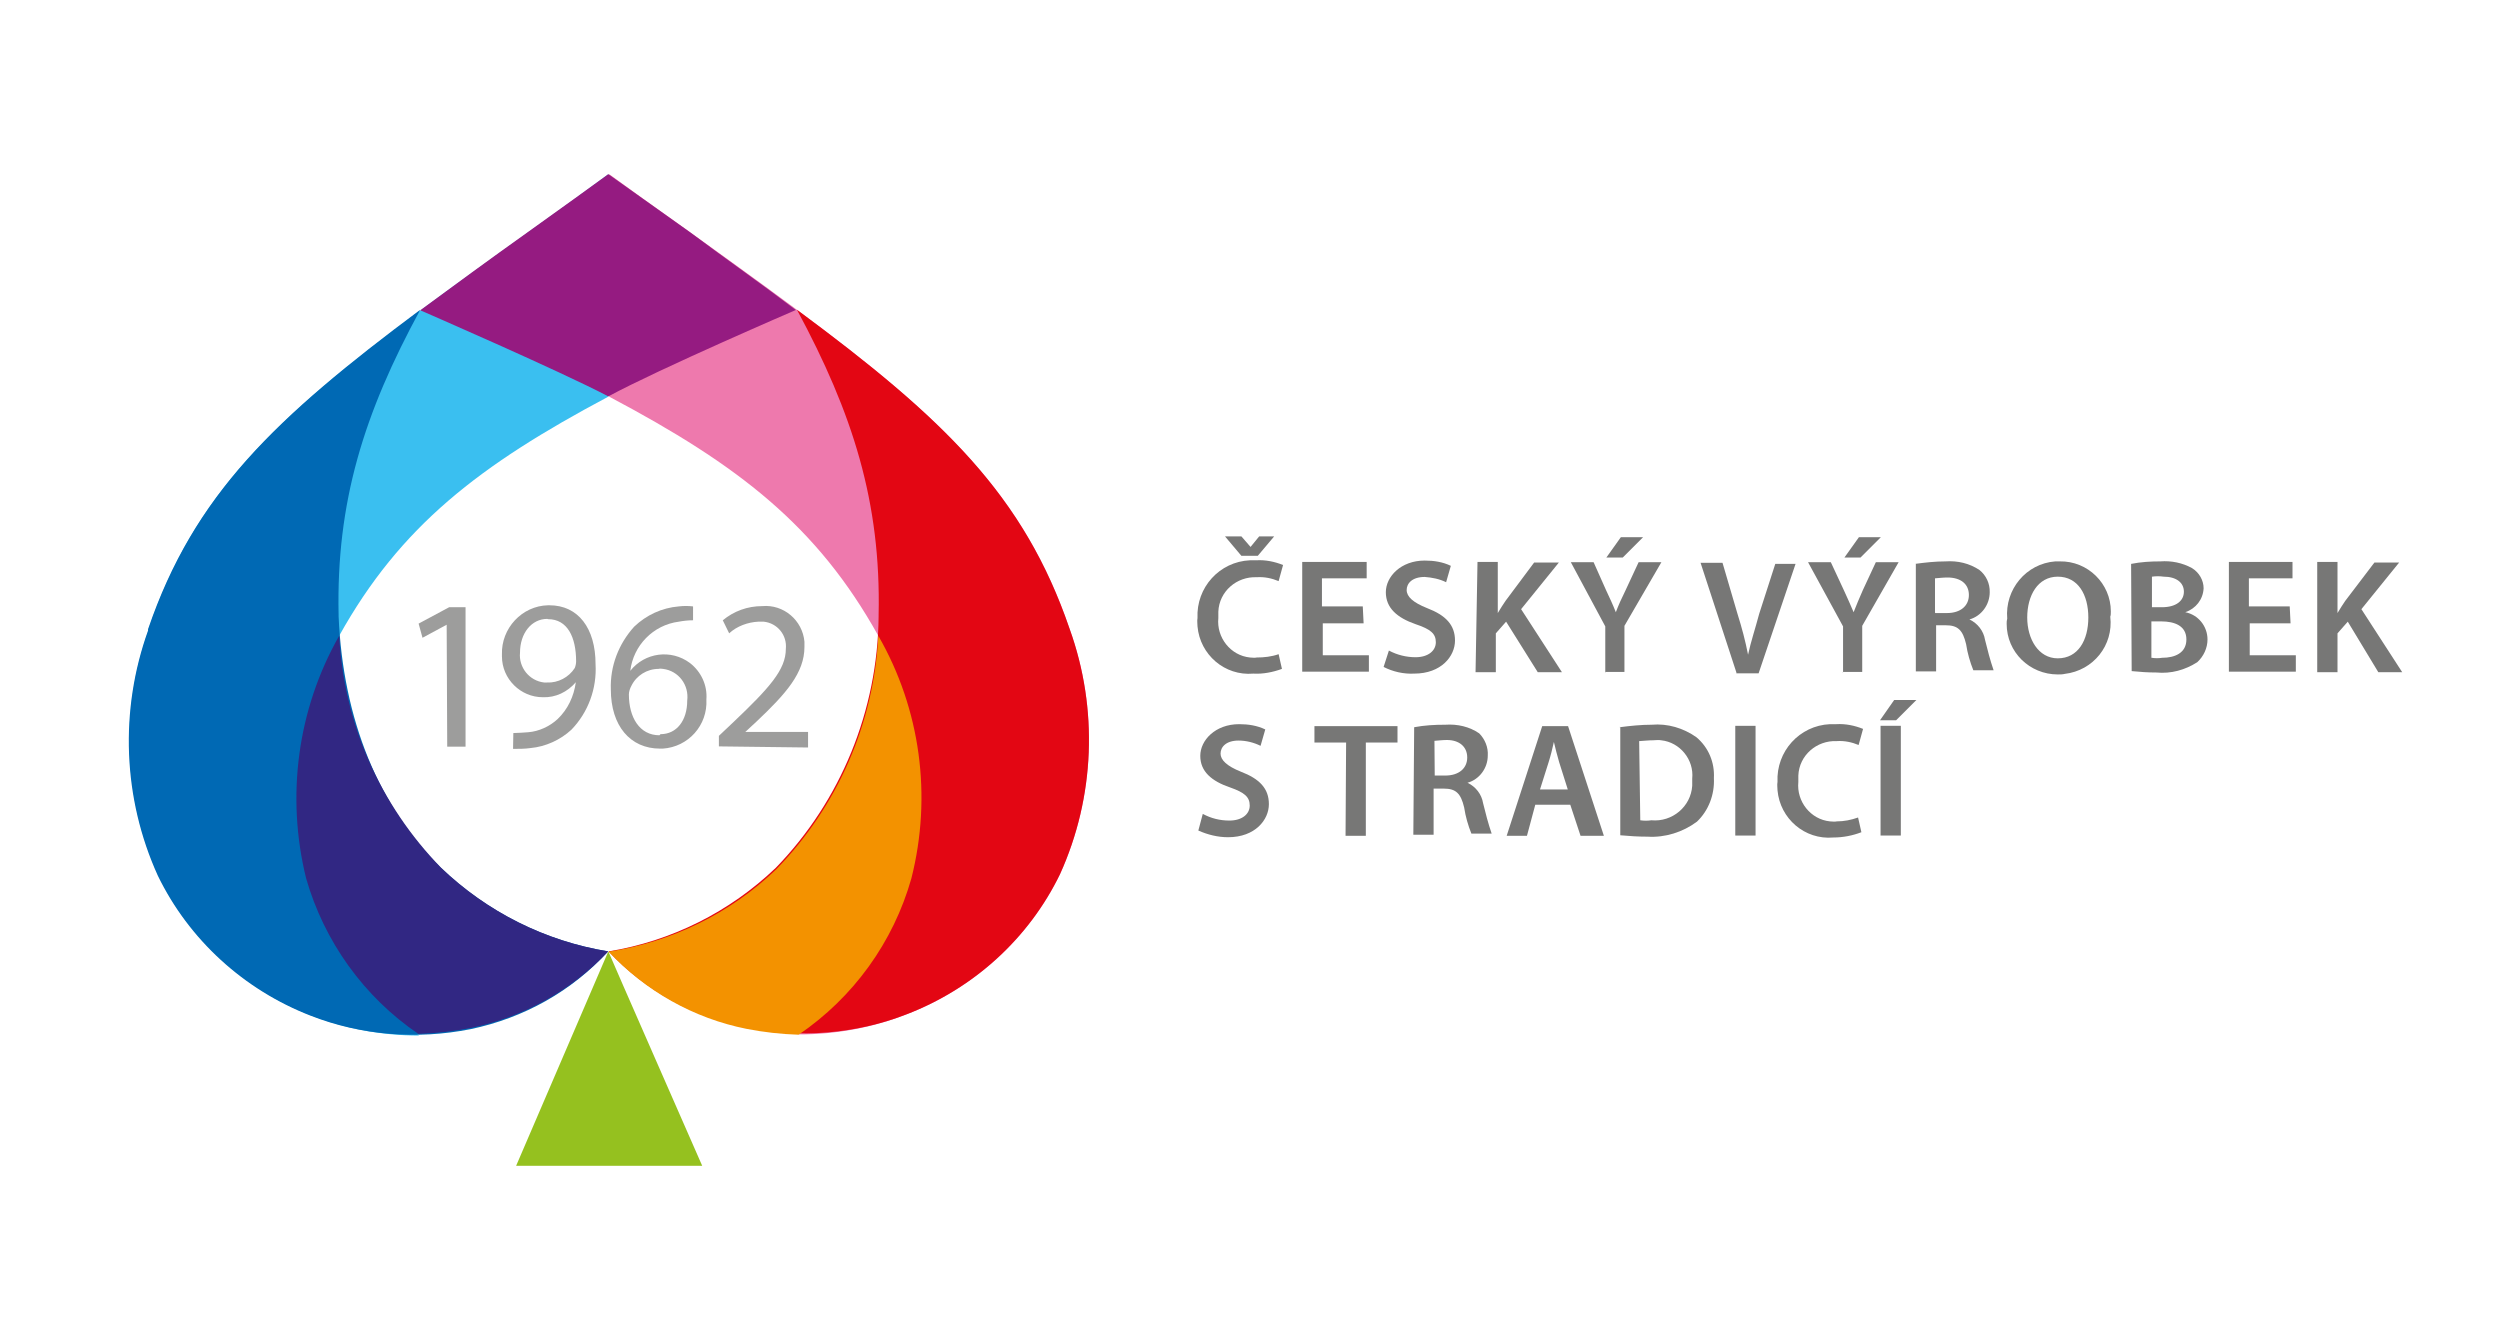 <?xml version="1.0" encoding="utf-8"?>
<!-- Generator: Adobe Illustrator 25.0.1, SVG Export Plug-In . SVG Version: 6.00 Build 0)  -->
<svg version="1.1" id="Vrstva_1" xmlns="http://www.w3.org/2000/svg" xmlns:xlink="http://www.w3.org/1999/xlink" x="0px" y="0px"
	 width="900px" height="482.6px" viewBox="0 0 900 482.6" style="enable-background:new 0 0 900 482.6;" xml:space="preserve">
<style type="text/css">
	.st0{fill:#FFFFFF;}
	.st1{fill:#777776;}
	.st2{fill:#FFFFFF;stroke:#FFFFFF;stroke-width:22.047;stroke-linecap:round;stroke-linejoin:round;}
	.st3{fill:#9D9D9C;}
	.st4{fill:#95C11F;}
	.st5{fill:#3ABFF0;}
	.st6{fill:#0069B4;}
	.st7{fill:#EE79AD;}
	.st8{fill:#E30613;}
	.st9{fill:#951B81;}
	.st10{fill:#312783;}
	.st11{fill:#F39200;}
</style>
<rect class="st0" width="900" height="482.6"/>
<g>
	<path class="st1" d="M461.5,240.8c-3.3,1.2-6.8,1.9-10.3,1.7c-10.3,0.9-19.2-6.8-20.1-17c0-1-0.2-1.9,0-3
		c-0.5-11,7.9-20.3,18.9-20.8c0.7,0,1.6,0,2.3,0c3.3-0.2,6.6,0.5,9.6,1.7l-1.6,5.8c-2.4-1-5.1-1.6-7.9-1.4
		c-7.2-0.3-13.5,5.1-13.8,12.4c0,0.7,0,1.6,0,2.3c-0.7,7,4.4,13.5,11.4,14.2c0.9,0,1.6,0.2,2.4,0c2.6,0,5.4-0.3,7.9-1.2L461.5,240.8
		z M446.9,200.1l-5.9-7h5.9l3.3,3.8l0,0l3.1-3.8h5.4l-5.9,7H446.9z"/>
	<path class="st1" d="M490.9,224.4h-14.7v11.5h16.6v5.9h-24v-39.5H492v5.9h-16.1v10.1h14.7L490.9,224.4z"/>
	<path class="st1" d="M500,234.2c3,1.6,6.3,2.4,9.6,2.4c4.5,0,7.3-2.3,7.3-5.4s-1.9-4.7-7.3-6.5c-6.6-2.3-10.7-5.8-10.7-11.5
		c0-5.6,5.4-11.4,14-11.4c3.3,0,6.5,0.5,9.4,1.9l-1.7,5.9c-2.4-1.2-5.1-1.7-7.7-1.9c-4.5,0-6.5,2.3-6.5,4.7s2.3,4.5,7.3,6.5
		c6.8,2.6,10.1,6.1,10.1,11.7c0,5.6-4.9,11.9-14.7,11.9c-3.8,0.2-7.7-0.7-11-2.4L500,234.2z"/>
	<path class="st1" d="M531.9,202.3h7.3v18.4l0,0c0.9-1.6,1.9-3,2.8-4.4l10.3-13.8h8.9l-13.6,16.8l14.7,22.7h-8.7l-11.4-18.2
		l-3.7,4.2v14h-7.3L531.9,202.3z"/>
	<path class="st1" d="M577.9,242.1v-16.6l-12.4-23.1h8.2l4.5,10.1c1.4,3,2.4,5.1,3.5,7.9l0,0c0.9-2.4,2.1-5.1,3.5-7.9l4.7-10.1h8.2
		l-13.3,22.9v16.6h-7V242.1z M591.5,193.4l-7.3,7.3h-5.9l5.2-7.3H591.5z"/>
	<path class="st1" d="M625.1,242.1l-12.9-39.5h7.9l5.4,18.4c1.6,5.1,2.8,9.6,3.8,14.7l0,0c1-4.7,2.6-9.4,4-14.7l5.8-18h7.3
		l-13.3,39.4h-8V242.1z"/>
	<path class="st1" d="M663.5,242.1v-16.6l-12.6-23.1h8.2l4.7,10.1c1.4,3,2.3,5.1,3.5,7.9l0,0c0.9-2.4,2.1-5.1,3.3-7.9l4.7-10.1h8.2
		l-13.1,22.9v16.6h-7V242.1z M677.1,193.4l-7.3,7.3H664l5.2-7.3H677.1z"/>
	<path class="st1" d="M689.4,203c3.7-0.5,7.3-0.9,11-0.9c4.4-0.3,8.6,0.7,12.2,3.1c2.4,1.9,3.8,4.9,3.7,8c0,4.5-3,8.6-7.3,9.8l0,0
		c3,1.4,5.1,4.2,5.6,7.3c0.9,3.7,1.9,7.5,3.1,11h-7.3c-1.2-3-2.1-6.1-2.6-9.4c-1.2-5.1-3-6.8-7.3-6.8h-3.5v16.6h-7.3V203H689.4z
		 M696.7,220.7h4.2c4.9,0,7.9-2.6,7.9-6.5c0-4-3-6.3-7.7-6.3c-1.6,0-3,0.2-4.5,0.3v12.4H696.7z"/>
	<path class="st1" d="M740.8,242.8c-10.1,0-18.4-8-18.4-18.2c0-0.7,0-1.2,0.2-1.9c-0.9-10.5,6.8-19.8,17.3-20.6c0.5,0,1,0,1.6,0
		c10.1-0.2,18.4,8,18.4,18c0,0.7,0,1.4-0.2,1.9c1.2,10.3-6.1,19.4-16.4,20.6C742.5,242.8,741.7,242.8,740.8,242.8z M740.8,237
		c7.3,0,11-6.5,11-14.7c0-8.2-3.7-14.7-11-14.7c-7.2,0-11,6.8-11,14.7C729.8,230,733.8,237,740.8,237L740.8,237z"/>
	<path class="st1" d="M767.2,203c3.5-0.7,7-0.9,10.5-0.9c4-0.3,7.9,0.5,11.4,2.4c2.6,1.6,4.2,4.4,4.2,7.3c-0.2,4-2.8,7.3-6.6,8.6
		l0,0c4.7,0.9,8,5.1,8,9.8c0,3.1-1.4,6.1-3.7,8.2c-4.4,2.8-9.4,4.2-14.7,3.7c-3,0-5.9-0.2-8.9-0.5L767.2,203z M774.6,218.6h3.7
		c5.1,0,7.9-2.3,7.9-5.6c0-3.3-2.8-5.4-7.3-5.4c-1.4-0.2-2.8-0.2-4.2,0V218.6z M774.6,236.8c1.2,0.2,2.6,0.2,3.8,0
		c4.5,0,8.7-1.7,8.7-6.6c0-4.9-4.2-6.5-9.1-6.5h-3.5V236.8z"/>
	<path class="st1" d="M824.6,224.4h-14.7v11.5h16.6v5.9h-24.1v-39.5h22.9v5.9h-15.7v10.1h14.7L824.6,224.4z"/>
	<path class="st1" d="M834.2,202.3h7.3v18.4l0,0c0.9-1.6,1.9-3,2.8-4.4l10.5-13.8h8.9l-13.6,16.8l14.7,22.7h-8.6l-11-18.2l-3.7,4.2
		v14h-7.3V202.3z"/>
	<path class="st1" d="M433,293c3,1.6,6.1,2.4,9.6,2.4c4.5,0,7.3-2.3,7.3-5.4s-1.9-4.7-7-6.5c-6.8-2.3-10.8-5.8-10.8-11.4
		c0-5.6,5.4-11.4,14-11.4c3.3,0,6.5,0.5,9.4,1.9l-1.7,5.9c-2.4-1.2-5.2-1.9-7.9-1.9c-4.5,0-6.5,2.3-6.5,4.7c0,2.3,2.3,4.5,7.3,6.5
		c6.8,2.6,10.1,6.1,10.1,11.7c0,5.6-4.9,11.9-14.7,11.9c-3.7,0-7.3-0.9-10.7-2.4L433,293z"/>
	<path class="st1" d="M484.6,267.3h-11.4v-5.9h29.9v5.9h-11.4v33.6h-7.3L484.6,267.3z"/>
	<path class="st1" d="M509.1,261.8c3.7-0.7,7.3-0.9,11.2-0.9c4.4-0.3,8.7,0.7,12.2,3.1c2.1,2.1,3.3,5.1,3.1,8c0,4.5-3,8.6-7.3,9.8
		l0,0c3,1.4,5.1,4.2,5.6,7.3c0.9,3.7,1.9,7.5,3.1,11h-7.3c-1.2-3-2.1-6.1-2.6-9.4c-1.2-5.1-3-6.8-7.3-6.8h-3.7v16.6h-7.3
		L509.1,261.8z M516.5,279.2h3.8c4.9,0,7.9-2.6,7.9-6.5c0-4-3-6.3-7.3-6.3c-1.6,0-3,0.2-4.5,0.3L516.5,279.2z"/>
	<path class="st1" d="M552.7,289.7l-3,11.2h-7.3l12.8-39.5h9.3l12.9,39.5H569l-3.7-11.2H552.7z M564.4,284.2l-3.1-9.8
		c-0.7-2.4-1.4-5.1-1.9-7.3l0,0c-0.5,2.3-1.2,5.1-1.9,7.3l-3.1,9.8H564.4z"/>
	<path class="st1" d="M583.1,261.8c3.8-0.5,7.7-0.9,11.5-0.9c5.8-0.5,11.4,1.2,16.1,4.5c4.4,3.7,6.6,9.1,6.3,14.7
		c0.3,5.9-1.9,11.7-6.1,15.7c-5.1,3.8-11.5,5.8-17.8,5.4c-3.3,0-6.5-0.2-9.8-0.5v-39H583.1z M590.5,295.3c1.4,0.2,2.6,0.2,4,0
		c7.5,0.7,14.2-4.9,14.7-12.4c0-0.9,0-1.7,0-2.6c0.7-6.8-4.4-13.1-11.2-13.8c-0.9-0.2-1.9,0-2.8,0c-1.7,0-3.3,0.2-5.1,0.3
		L590.5,295.3z"/>
	<path class="st1" d="M632,261.3v39.5h-7.3v-39.5H632z"/>
	<path class="st1" d="M670.1,299.6c-3.1,1.2-6.6,1.9-10.1,1.9c-10.3,0.9-19.2-6.8-20.1-17c0-1-0.2-1.9,0-3
		c-0.5-11,7.9-20.3,18.9-20.8c0.7,0,1.6,0,2.3,0c3.3-0.2,6.6,0.5,9.6,1.7l-1.6,5.8c-2.4-1-5.1-1.6-7.9-1.4
		c-7.2-0.3-13.5,5.1-13.8,12.4c0,0.7,0,1.6,0,2.3c-0.7,7,4.4,13.5,11.4,14.2c0.9,0,1.6,0.2,2.4,0c2.6,0,5.2-0.5,7.7-1.4L670.1,299.6
		z"/>
	<path class="st1" d="M689.9,252l-7.3,7.3h-5.8l5.1-7.3H689.9z M684.3,261.3v39.5h-7.3v-39.5H684.3z"/>
	<path class="st2" d="M185.8,419.7h67c0,0-33.8-77-33.8-77.2L185.8,419.7z"/>
	<path class="st2" d="M385.1,227L385.1,227L385.1,227c-0.5-1.7-1.2-3.3-1.7-5.1s0-1-0.5-1.6l-1.4-3.3l-0.7-1.7c0-1-0.9-2.1-1.2-3.1
		l-0.9-1.7c-0.5-1-0.9-2.3-1.4-3.3l-0.7-1.4c-0.7-1.4-1.4-2.8-2.1-4.4l-0.7-1.4l-1.6-3l-0.9-1.7l-1.6-2.6c-0.3-0.5-0.7-1.2-1-1.7
		c-0.5-0.9-1-1.7-1.6-2.6l-0.9-2.1c-0.7-1-1.4-2.1-2.3-3.1c-0.3-0.5-0.5-0.9-0.9-1.4c-0.7-1-1.4-2.1-2.3-3.1l-1.2-1.6l-1.7-2.3
		c-0.3-0.5-0.9-1.2-1.4-1.7l-1.7-2.3c-0.5-0.5-0.9-1-1.4-1.6l-1.9-2.3l-1.2-1.4l-3.7-3.7l-1.4-1.4l-2.1-2.3l-1.7-1.7l-1.9-1.9
		l-1.9-1.7l-2.1-1.9l-1.7-1.7l-2.6-1.9l-2.8-2.4l-2.6-2.3l-2.1-1.9l-2.3-1.9l-2.3-1.9l-2.3-1.9l-2.1-2.1l-2.3-1.9l-2.3-1.9l-4.4-3.5
		l-2.6-2.1l-2.3-1.7l-2.8-2.1l-2.4-1.9l-3-2.3l-2.3-1.6l-3.1-2.4l0,0l0,0h-0.3c-9.8-7.3-20.6-14.7-32.2-23.4l-5.9-4.5L219,62.7l0,0
		l-11.9,8.6l-17,12.2l-6.3,4.9l-1.6,0.9l-4.5,3.1l-2.3,1.6l-4.5,3.3l-3.7,2.6l-2.8,2.1l-3.1,2.3l-2.1,1.6l-7.3,5.6l0,0l-3.5,2.6
		c-0.7,0.3-1.2,0.9-1.9,1.4l-3.7,2.3l-2.1,1.6c-1,0.7-2.1,1.4-3,2.3l-2.1,1.6l-2.8,2.3l-4.4,3.5l-2.3,1.9l-2.3,1.9l-2.3,1.9
		l-2.3,1.7l-2.3,1.9l-2.3,1.9l-2.1,1.9l-2.6,2.3c-0.9,0.7-1.7,1.4-2.6,2.3l-2.8,2.4c-0.5,0.5-1,1-1.7,1.6l-2.1,2.1l-1.7,1.7
		l-2.1,2.1l-1.6,1.7l-2.3,2.3l-1.4,1.4l-3.3,3.7l-1,1.4l-2.1,2.4l-1.4,1.6l-1.9,2.3l-1.2,1.6c-0.7,0.9-1.2,1.6-1.9,2.4l-1,1.4
		l-2.6,3.5c-0.2,0.2-0.3,0.5-0.5,0.7c-0.9,1.2-1.7,2.4-2.4,3.7c-0.3,0.5-0.7,0.9-0.9,1.4l-1.7,2.8l-0.9,1.6c-0.5,0.9-1,1.9-1.6,2.8
		l-0.9,1.6l-1.7,3.5l-0.5,1c-0.7,1.4-1.6,3-2.3,4.5c-0.2,0.3-0.3,0.7-0.5,1c-0.5,1.2-1,2.3-1.6,3.5l-0.7,1.6l-1.7,3.1l-0.7,1.7
		l-1.4,3.3c-0.2,0.5-0.3,1-0.5,1.6l-1.7,5.1v0.5c-10.3,28.7-9.1,60.4,3.5,88.2c11.2,23.1,31,41.1,54.9,50.4l4.2,1.6l1.2,0.3l3.3,1h1
		l4.4,1l0,0l4.2,0.9h1l3.8,0.5h0.7l4.7,0.5l0,0h4.5h5.2c3,0,5.9,0,9.1-0.5h1l3.3-0.5h1.2l4.2-0.9c19.1-3.7,36.6-13.1,50-27.1
		c13.3,14.2,30.6,24,49.7,27.8l4.2,0.9h1.2l3.1,0.5h1c3,0,5.9,0.5,8.9,0.5h5.1h4.7l0,0l4.7-0.5h0.5l3.8-0.5h1l4.2-0.9l0,0l4.4-1h1.2
		l3.1-1l1.2-0.3l4.2-1.6c24.1-9.1,43.7-27.1,55.1-50.4C394,287.9,395.4,256.1,385.1,227z"/>
	<path class="st3" d="M160.8,224.9L160.8,224.9l-8.7,4.7l-1.4-5.1l11-5.9h5.9v50.2H161L160.8,224.9z"/>
	<path class="st3" d="M184.8,263.9c1.7,0,3.7-0.2,5.4-0.3c3.8-0.3,7.7-2.1,10.5-4.7c3.7-3.5,5.9-8.2,6.6-13.3l0,0
		c-3,3.5-7.3,5.6-11.9,5.4c-8,0-14.7-6.6-14.7-14.7c0-0.2,0-0.5,0-0.7c-0.3-9.4,7.2-17.5,16.6-17.7c0.2,0,0.3,0,0.5,0
		c10.3,0,16.6,8.2,16.6,21.2c0.5,8.7-2.6,17.3-8.7,23.6c-4,3.7-9.3,6.1-14.7,6.6c-2.1,0.3-4.2,0.3-6.3,0.3L184.8,263.9z M197,222.8
		c-5.6,0-9.8,5.1-9.8,12.2c-0.5,5.2,3.3,10.1,8.7,10.7c0.3,0,0.7,0,1,0c4,0.2,7.9-1.9,10-5.2c0.3-0.7,0.5-1.6,0.5-2.4
		c0-8.7-3.1-15.2-10.1-15.2L197,222.8L197,222.8z"/>
	<path class="st3" d="M249.5,223.3c-1.7,0-3.5,0.2-5.1,0.5c-9.3,1.2-16.4,8.6-17.5,17.7l0,0c5.2-6.6,14.7-7.9,21.5-2.8
		c4,3.1,6.3,8,5.9,13.1c0.5,9.3-6.5,17.1-15.7,17.7c-0.3,0-0.7,0-1,0c-10.7,0-17.7-8.2-17.7-21.3c-0.3-8.4,2.8-16.4,8.4-22.6
		c4.4-4.2,10-6.8,16.1-7.3c1.7-0.2,3.3-0.2,5.1,0L249.5,223.3z M237.8,264.3c5.8,0,9.6-4.9,9.6-12.1c0.7-5.6-3.1-10.7-8.7-11.4
		c-0.5,0-1-0.2-1.6,0c-4.2,0-8,2.4-9.8,6.1c-0.5,0.9-0.9,2.1-0.9,3.1c0,8.2,3.8,14.7,11,14.7L237.8,264.3z"/>
	<path class="st3" d="M258.8,268.7v-3.8l5.4-5.1c12.8-12.2,18.7-18.7,18.7-26.2c0.5-4.9-3-9.3-8-9.8c-0.7,0-1.2,0-1.9,0
		c-3.8,0.2-7.7,1.6-10.5,4.2l-2.3-4.7c4-3.3,8.9-5.1,14.2-5.1c7.7-0.7,14.5,5.1,15.2,12.8c0,0.7,0,1.4,0,1.9
		c0,9.3-6.6,16.8-17.3,26.9l-4,3.7l0,0h22.6v5.6L258.8,268.7z"/>
	<path class="st4" d="M185.8,419.7h67c0,0-33.8-77-33.8-77.2L185.8,419.7z"/>
	<path class="st5" d="M110.2,316.2c-7.5-29.6-3.1-60.9,11.9-87.3l0,0l0,0c22-39.5,50.4-61.4,96.9-86.1V62.7l-11.7,8.6l-17,12.2
		c-77.7,55.8-116.7,83.8-136.8,142.9v0.5c-10.3,28.7-9.1,60.4,3.5,88.2c11.2,23.1,31,41.1,54.9,50.4c12.4,4.9,25.7,7.3,39,7.3
		C130.9,359.5,116.5,339.3,110.2,316.2z"/>
	<path class="st6" d="M121.9,221.9v-0.5c-0.9-40.6,9.1-72.6,29.4-109.9c-52.3,39-81.5,66.7-98,115v0.5c-10.3,28.7-9.1,60.4,3.5,88.2
		c11.2,23.1,31,41.1,54.9,50.4c18.4,7.2,38.5,8.7,57.7,4.9c19.1-4,36.4-13.6,49.5-28l0,0c-22.7-3.7-43.6-14.2-60.2-30.1
		C136.3,290.4,123.5,259,121.9,221.9z"/>
	<path class="st7" d="M328.1,316.2c7.5-29.6,3.3-60.9-11.9-87.3l0,0l0,0c-22-39.5-50.2-61.4-96.9-86.1V62.7l11.9,8.6l17.1,12.2
		C326,139.4,365,167.4,385.1,226.5l0,0l0,0c10.3,28.7,9.1,60.4-3.5,88.2c-11.2,23.1-31,41.1-55.1,50.4c-12.4,4.9-25.7,7.3-39,7.3
		C307.4,359.1,321.8,339.2,328.1,316.2z"/>
	<path class="st8" d="M316.3,221.9v-0.5c0.9-40.6-9.3-72.6-29.4-109.9c52.7,39,81.7,66.7,98.2,115l0,0l0,0
		c10.3,28.7,9.1,60.4-3.5,88.2c-11.2,23.1-31,41.1-55.1,50.4c-18.4,7.2-38.5,8.7-57.7,4.9c-19.1-3.8-36.4-13.3-49.7-27.5l0,0
		c22.6-3.7,43.6-14.2,60.2-30.1C302.7,288.3,316,255.7,316.3,221.9z"/>
	<path class="st9" d="M219,142.7c18.5-10,67.5-31.1,67.5-31.1c-11-8.4-25.2-18.4-38.1-28L219,62.7l-11.9,8.6l-17,12.2
		c-14.2,10.1-27.1,19.6-38.8,28.2C151.3,111.7,201.7,133.6,219,142.7z"/>
	<path class="st10" d="M122.1,228.9L122.1,228.9c-15,26.4-19.2,57.7-11.9,87.3c6.5,22.7,20.8,42.7,40.4,56
		c6.3-0.2,12.6-0.9,18.7-2.1c19.1-3.8,36.4-13.5,49.7-27.6l0,0c-22.7-3.7-43.6-14.2-60.2-30.1c-22-22.6-35.2-52.3-36.7-84l0,0
		L122.1,228.9z"/>
	<path class="st11" d="M328.1,316.2c7.5-29.6,3.3-60.9-11.9-87.3l0,0l0,0l0,0c-1.6,31.5-14.7,61.4-36.7,84
		c-16.6,15.9-37.6,26.2-60.4,29.7l0,0c13.3,14.2,30.6,24,49.7,27.8c6.1,1.2,12.4,1.9,18.7,2.1C307.2,359.1,321.6,339.2,328.1,316.2z
		"/>
</g>
</svg>
